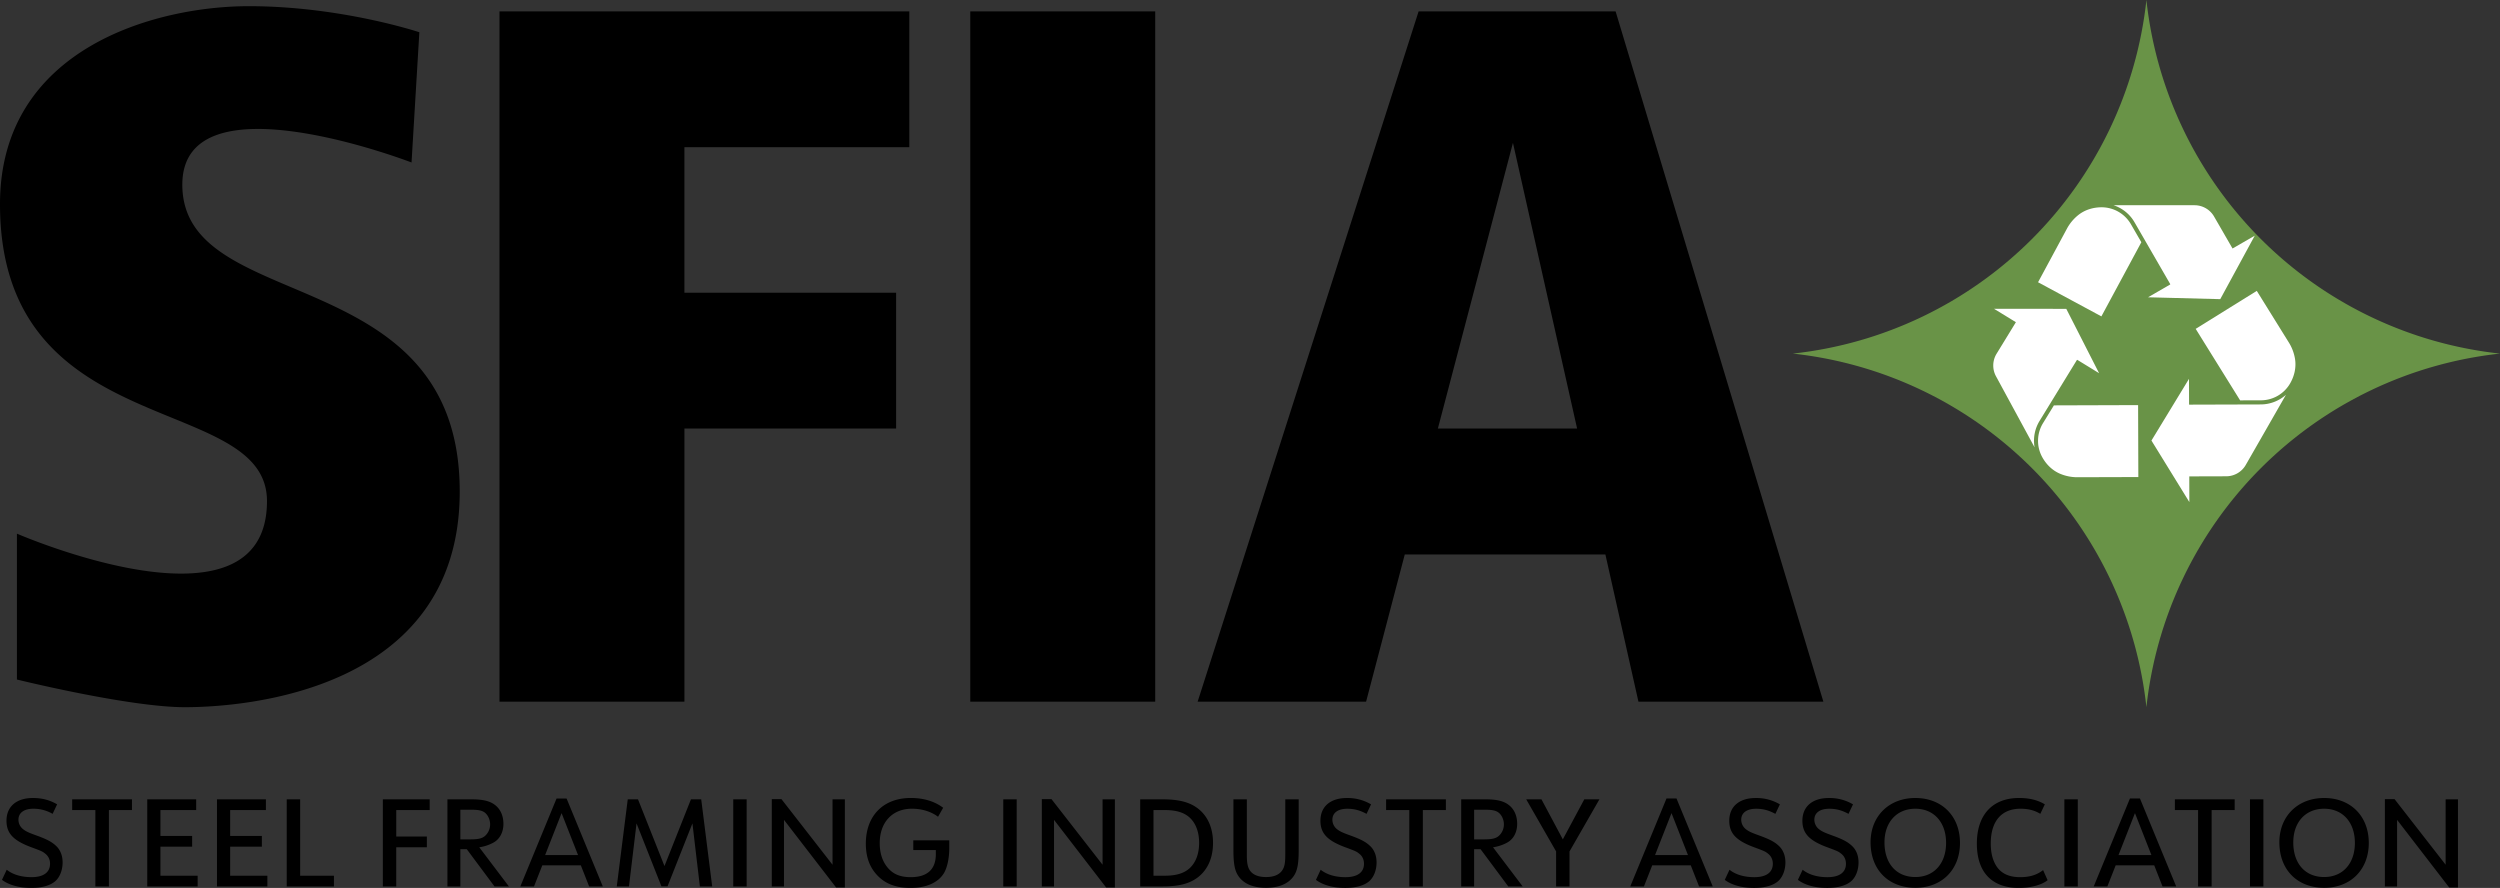 <svg id="b" data-name="Layer_2" xmlns="http://www.w3.org/2000/svg" width="140" height="49.723"><rect width="100%" height="100%" fill="#333333" stroke="none"/><g id="c" data-name="Layer_2"><path d="M3.178 47.407c.212.219.328.526.328.888 0 .424-.15.813-.396 1.038-.28.253-.751.389-1.353.389-.683 0-1.257-.157-1.646-.451l.266-.567c.335.273.827.417 1.387.417.669 0 1.038-.266 1.038-.751a.687.687 0 0 0-.253-.553c-.171-.137-.178-.143-.861-.396-.963-.369-1.325-.772-1.325-1.462 0-.792.56-1.271 1.476-1.271.512 0 .936.109 1.36.355l-.253.533a2.114 2.114 0 0 0-1.079-.287c-.526 0-.834.232-.834.615 0 .205.096.396.246.519.164.13.301.198.758.362.622.225.895.376 1.141.622zm.865-2.043h1.298v4.277h.758v-4.277H7.39v-.601H4.042v.601zm4.941 2.05h1.776v-.601H8.984v-1.448h2.002v-.601h-2.74v4.878h2.822v-.601H8.984v-1.626zm3.905 0h1.776v-.601h-1.776v-1.448h2.002v-.601h-2.74v4.878h2.822v-.601h-2.084v-1.626zm3.919-2.651h-.751v4.878h2.644v-.601h-1.892v-4.277zm4.631 4.878h.751v-2.193h1.715v-.601H22.19v-1.483h1.872v-.601h-2.623v4.878zm5.4-2.193l1.66 2.193h-.806l-1.551-2.084h-.362v2.084h-.724v-4.878h1.36c.608 0 1.004.089 1.284.301.321.232.492.615.492 1.073 0 .465-.205.854-.553 1.045a2.375 2.375 0 0 1-.799.266zm-.471-.444c.417 0 .642-.055.799-.198a.863.863 0 0 0 .28-.642c0-.273-.13-.54-.321-.676-.15-.102-.355-.143-.717-.143h-.629v1.66h.588zm5.361-2.288l2.029 4.926h-.765l-.465-1.182h-2.159l-.465 1.182h-.765l2.029-4.926h.56zm.642 3.169l-.922-2.35-.922 2.35h1.845zm6.322-3.122L37.211 48.5l-1.483-3.737h-.574l-.615 4.878h.683l.424-3.532 1.394 3.525h.342l1.394-3.525.417 3.532h.69l-.615-4.878h-.574zm2.369 4.878h.751v-4.878h-.751v4.878zm5.56-1.216L43.76 44.75h-.54v4.892h.683v-3.73l2.917 3.785h.492v-4.933h-.69v3.662zm4.521-.82h1.264v.232c0 .847-.478 1.284-1.407 1.284-.615 0-1.025-.184-1.339-.594-.266-.349-.396-.786-.396-1.312 0-1.168.71-1.927 1.804-1.927.553 0 1.073.157 1.462.451l.287-.505c-.485-.362-1.093-.547-1.817-.547-1.537 0-2.514.997-2.514 2.555 0 .731.205 1.312.629 1.763.458.492 1.052.717 1.879.717.874 0 1.53-.287 1.858-.813.191-.314.307-.84.307-1.421v-.43h-2.015v.547zm5.041 2.036h.751v-4.878h-.751v4.878zm5.56-1.216l-2.862-3.675h-.54v4.892h.683v-3.73l2.917 3.785h.492v-4.933h-.69v3.662zm6.186-1.223c0 .82-.287 1.482-.82 1.906-.478.376-1.079.533-2.022.533h-1.237v-4.878h1.237c.943 0 1.544.157 2.022.533.533.424.82 1.086.82 1.906zm-.779 0c0-.608-.184-1.093-.526-1.414-.314-.287-.751-.424-1.394-.424h-.635v3.676h.635c.642 0 1.079-.137 1.394-.424.342-.321.526-.806.526-1.414zm4.825.656c0 .424-.034.642-.13.813-.157.294-.478.444-.95.444-.424 0-.731-.123-.902-.369-.123-.184-.171-.41-.171-.888v-3.095h-.751v2.828c0 .704.061 1.1.225 1.38.273.485.827.745 1.599.745.717 0 1.237-.219 1.537-.635.219-.301.294-.697.294-1.489v-2.828h-.751v3.095zm3.642-1.072c-.458-.164-.594-.232-.758-.362a.676.676 0 0 1-.246-.519c0-.383.307-.615.833-.615.396 0 .717.089 1.079.287l.253-.533a2.575 2.575 0 0 0-1.359-.355c-.916 0-1.476.478-1.476 1.271 0 .69.362 1.093 1.325 1.462.683.253.69.259.861.396.164.13.253.328.253.553 0 .485-.369.751-1.038.751-.56 0-1.052-.143-1.387-.417l-.266.567c.389.294.963.451 1.647.451.601 0 1.073-.137 1.353-.389.246-.225.396-.615.396-1.038 0-.362-.116-.67-.328-.888-.246-.246-.519-.396-1.141-.622zm2.005-1.422h1.298v4.277h.758v-4.277h1.291v-.601h-3.348v.601zm5.987 2.084l1.66 2.193h-.806l-1.551-2.084h-.362v2.084h-.724v-4.878h1.359c.608 0 1.004.089 1.284.301.321.232.492.615.492 1.073 0 .465-.205.854-.554 1.045a2.375 2.375 0 0 1-.799.266zm-.471-.444c.417 0 .642-.055.799-.198a.863.863 0 0 0 .28-.642c0-.273-.13-.54-.321-.676-.15-.102-.355-.143-.717-.143h-.629v1.66h.588zm4.379 0l-1.196-2.241h-.854l1.674 2.917v1.961h.751V47.68l1.674-2.917h-.847l-1.202 2.241zm6.367-2.288l2.029 4.926h-.765l-.465-1.182h-2.159l-.465 1.182h-.765l2.029-4.926h.56zm.642 3.169l-.922-2.35-.922 2.35h1.844zm3.986-1.099c-.458-.164-.594-.232-.758-.362a.676.676 0 0 1-.246-.519c0-.383.307-.615.833-.615.396 0 .717.089 1.079.287l.253-.533a2.575 2.575 0 0 0-1.359-.355c-.916 0-1.476.478-1.476 1.271 0 .69.362 1.093 1.325 1.462.683.253.69.259.861.396.164.13.253.328.253.553 0 .485-.369.751-1.038.751-.56 0-1.052-.143-1.387-.417l-.266.567c.389.294.963.451 1.647.451.601 0 1.073-.137 1.353-.389.246-.225.396-.615.396-1.038 0-.362-.116-.67-.328-.888-.246-.246-.519-.396-1.141-.622zm4.095 0c-.458-.164-.594-.232-.758-.362a.676.676 0 0 1-.246-.519c0-.383.307-.615.833-.615.396 0 .717.089 1.079.287l.253-.533a2.575 2.575 0 0 0-1.359-.355c-.916 0-1.476.478-1.476 1.271 0 .69.362 1.093 1.325 1.462.683.253.69.259.861.396.164.13.253.328.253.553 0 .485-.369.751-1.038.751-.56 0-1.052-.143-1.387-.417l-.266.567c.389.294.963.451 1.647.451.601 0 1.073-.137 1.353-.389.246-.225.396-.615.396-1.038 0-.362-.116-.67-.328-.888-.246-.246-.519-.396-1.141-.622zm7.152.416c0 1.496-1.011 2.514-2.494 2.514-1.517 0-2.514-1.011-2.514-2.548 0-1.462 1.032-2.48 2.507-2.48 1.489 0 2.5 1.018 2.5 2.514zm-.779 0c0-1.154-.683-1.913-1.722-1.913s-1.728.751-1.728 1.885c0 1.189.669 1.94 1.728 1.94 1.045 0 1.722-.758 1.722-1.913zm4.149 1.92c-.608 0-1.032-.191-1.305-.581-.232-.342-.342-.765-.342-1.305 0-1.25.601-1.947 1.667-1.947.444 0 .799.096 1.107.287l.253-.533c-.396-.239-.868-.355-1.442-.355-1.489 0-2.364.943-2.364 2.555 0 1.592.833 2.48 2.343 2.48.683 0 1.284-.164 1.619-.43l-.253-.567c-.348.273-.751.396-1.284.396zm2.475.519h.751v-4.878h-.751v4.878zm4.233-4.925l2.029 4.926h-.765l-.465-1.182h-2.159l-.465 1.182h-.765l2.029-4.926h.56zm.642 3.169l-.922-2.35-.922 2.35h1.844zm1.315-2.521h1.298v4.277h.758v-4.277h1.291v-.601h-3.348v.601zm4.204 4.277h.751v-4.878h-.751v4.878zm6.654-2.439c0 1.496-1.011 2.514-2.494 2.514-1.517 0-2.514-1.011-2.514-2.548 0-1.462 1.032-2.48 2.507-2.48 1.489 0 2.5 1.018 2.5 2.514zm-.779 0c0-1.154-.683-1.913-1.722-1.913s-1.728.751-1.728 1.885c0 1.189.669 1.94 1.728 1.94 1.045 0 1.722-.758 1.722-1.913zm5.082-2.439v3.662l-2.862-3.675h-.54v4.892h.683v-3.73l2.917 3.785h.492v-4.933h-.69zM38.327 23.998h11.856v-7.606H38.327V8.244h12.595V.638H27.971v38.655h10.357V23.998zM64.692.638H54.335v38.655h10.357V.638zm27.061 38.655l-1.851-8.242H78.667l-2.166 8.242h-9.433L79.442.638h11.032l11.635 38.655H91.752zm-3.435-15.295L84.725 8l-4.204 15.998h7.797zm-73.367 4.063c0 7.913-14.003 1.823-14.003 1.823v8.169s6.272 1.55 9.408 1.55 15.389-.8 15.389-12.078c0-13.029-15.535-9.82-15.535-17.186 0-6.199 12.836-1.24 12.836-1.24l.438-7.293S19.109.346 13.93.346 0 2.68 0 11.432c0 13.456 14.951 10.466 14.951 16.629z"/><path d="M140 19.801A22.34 22.34 0 0 1 120.199 0a22.34 22.34 0 0 1-19.801 19.801 22.34 22.34 0 0 1 19.801 19.801A22.34 22.34 0 0 1 140 19.801z" fill="#699347"/><g fill="#fff"><path d="M119.332 12.557a1.897 1.897 0 0 0-1.643-.949c-.478 0-.952.146-1.323.449-.249.203-.46.455-.617.747l-1.618 3.002 3.547 1.911 2.237-4.151-.582-1.008z"/><path d="M125.022 13.916l-1.034-1.791a1.264 1.264 0 0 0-1.095-.632h-4.53c.484.163.905.494 1.167.949l2.004 3.47-.007.004.008.013-1.245.719 4.044.105 1.933-3.556-1.245.719z"/></g><g fill="#fff"><path d="M126.611 22.418a1.895 1.895 0 0 0 1.64-.954c.238-.415.347-.899.269-1.371a2.48 2.48 0 0 0-.341-.907l-1.799-2.897-3.422 2.127 2.489 4.005 1.164-.003z"/><path d="M122.601 26.678l2.068-.006a1.263 1.263 0 0 0 1.093-.635l.927-1.617 1.022-1.784.303-.529a2.133 2.133 0 0 1-1.404.541l-4.007.012v-.008h-.015l-.004-1.437-2.103 3.456 2.123 3.445-.004-1.437z"/></g><g fill="#fff"><path d="M114.41 23.694a1.9 1.9 0 0 0-.05 1.897c.228.42.583.767 1.026.948.297.122.619.187.951.186l3.41-.01-.013-4.029-4.716.015-.608.993z"/><path d="M112.889 18.045l-1.08 1.763a1.263 1.263 0 0 0-.033 1.264l.889 1.638.981 1.807.291.536a2.125 2.125 0 0 1 .277-1.479l2.094-3.417.007.004.008-.013 1.226.751-1.837-3.604-4.047-.002 1.226.751z"/></g></g></svg>